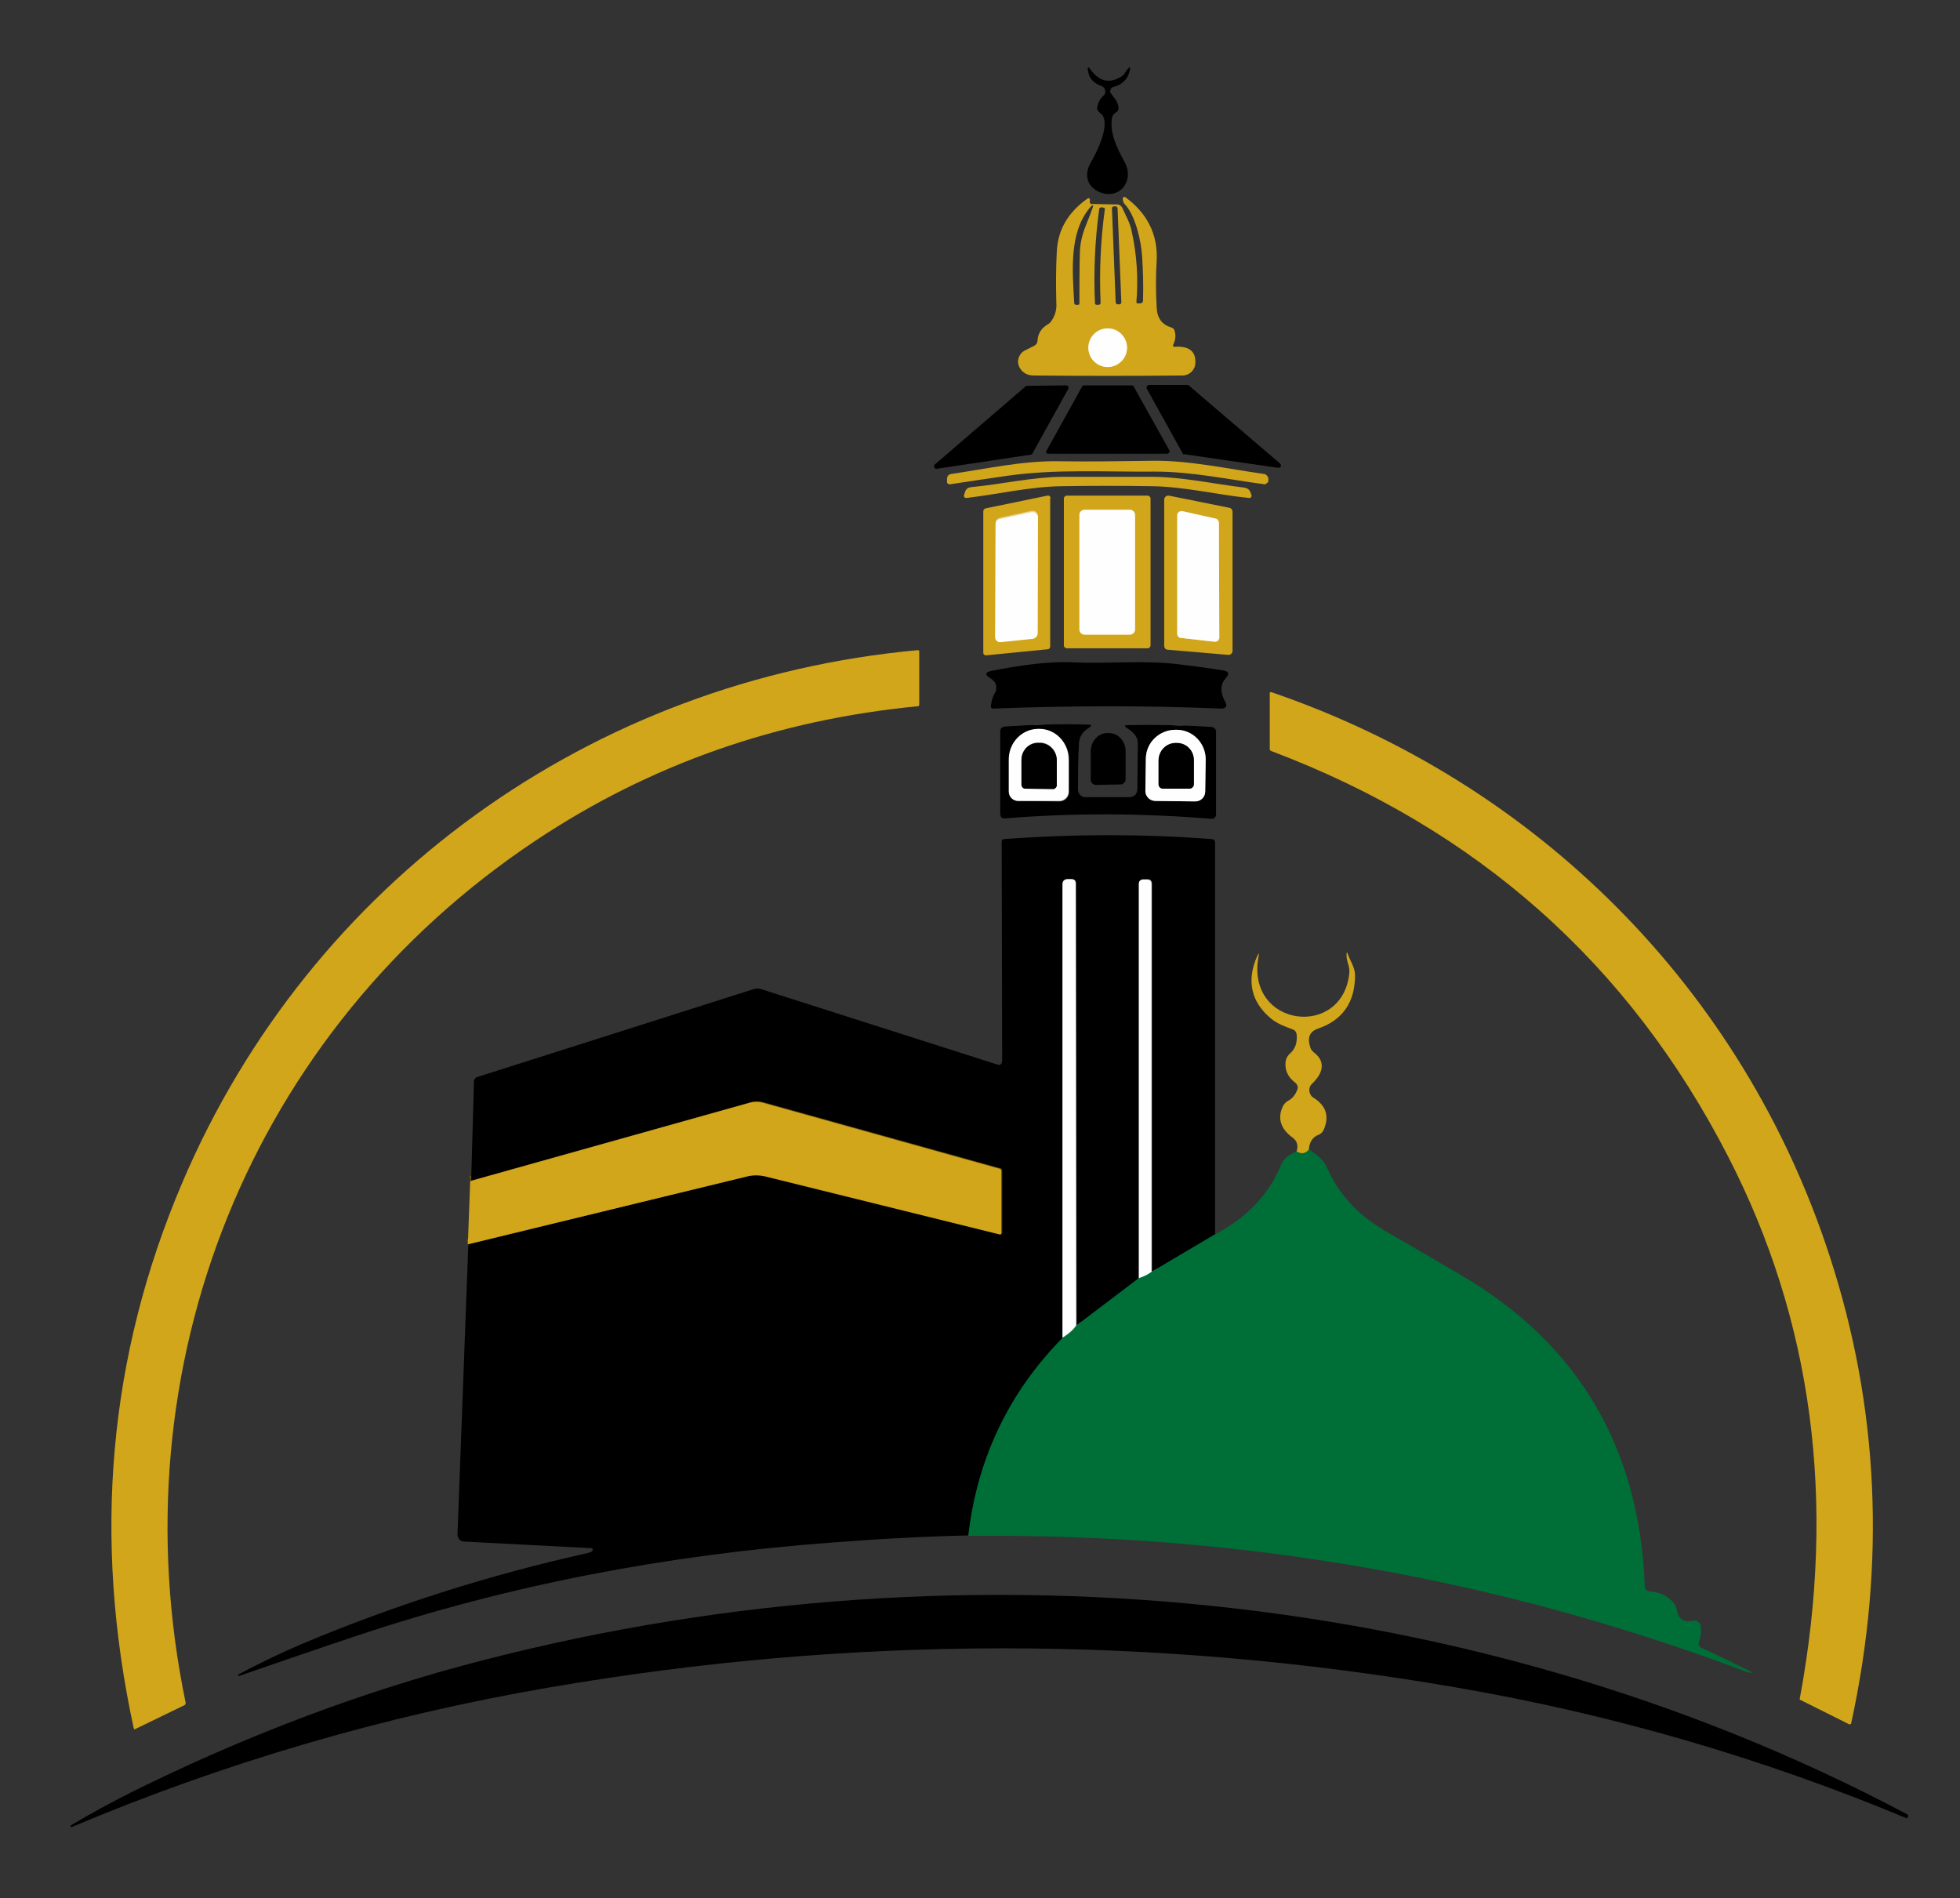 <?xml version="1.0" encoding="utf-8"?>
<!-- Generator: Adobe Illustrator 28.1.0, SVG Export Plug-In . SVG Version: 6.00 Build 0)  -->
<svg version="1.1" id="Layer_1" xmlns="http://www.w3.org/2000/svg" xmlns:xlink="http://www.w3.org/1999/xlink" x="0px" y="0px"
	 viewBox="0 0 416 402.9" style="enable-background:new 0 0 416 402.9;" xml:space="preserve">
<rect x="0" y="0" width="416" height="402.9" fill="#333333" stroke="none"/>
<style type="text/css">
	.st0{fill:none;stroke:#00371C;stroke-width:2;}
	.st1{fill:none;stroke:#807F80;stroke-width:2;}
	.st2{fill:none;stroke:#69530E;stroke-width:2;}
	.st3{fill:none;stroke:#80B69B;stroke-width:2;}
	.st4{fill:none;stroke:#698A29;stroke-width:2;}
	.st5{fill:none;stroke:#E8D28D;stroke-width:2;}
	.st6{fill:#D1A61B;}
	.st7{fill:#FFFEFF;}
	.st8{fill:#006E37;}
</style>
<g>
	<g>
		<path vector-effect="non-scaling-stroke" class="st0" d="M257.7,262.1l-13.2,7.8"/>
		<path vector-effect="non-scaling-stroke" class="st1" d="M244.5,269.9v-82.3c0-0.7-0.3-1-1-1h-0.7c-0.7,0-1,0.3-1,1l0,83.6"/>
		<path vector-effect="non-scaling-stroke" class="st0" d="M241.7,271.3l-13.3,10.1"/>
		<path vector-effect="non-scaling-stroke" class="st1" d="M228.4,281.3l-0.1-93.7c0-0.7-0.3-1-1-1l-0.7,0c-0.7,0-1.1,0.4-1.1,1.1
			l0,96.2"/>
		<path vector-effect="non-scaling-stroke" class="st0" d="M225.5,283.9c-11.4,11.6-18.1,25.6-20,42"/>
		<path vector-effect="non-scaling-stroke" class="st2" d="M99.3,264.1l59.4-14.5c1.3-0.3,2.6-0.3,3.8,0l49.7,12.3
			c0.2,0.1,0.4,0,0.4-0.3l0-13.1c0-0.2-0.1-0.4-0.3-0.5l-50.2-14c-1-0.3-2-0.3-3,0l-59.2,16.6"/>
		<path vector-effect="non-scaling-stroke" class="st3" d="M228.4,281.3c-0.5,0.8-1.5,1.7-2.9,2.6"/>
		<path vector-effect="non-scaling-stroke" class="st3" d="M244.5,269.9c-0.8,0.6-1.7,1-2.8,1.4"/>
		<path vector-effect="non-scaling-stroke" class="st4" d="M277.8,244c-0.8,0.9-1.6,1-2.6,0.4"/>
		<path vector-effect="non-scaling-stroke" class="st5" d="M239.2,73.8c0-2.3-1.9-4.1-4.1-4.1l0,0c-2.3,0-4.1,1.9-4.1,4.1l0,0
			c0,2.3,1.9,4.1,4.1,4.1C237.3,77.9,239.2,76.1,239.2,73.8"/>
		<path vector-effect="non-scaling-stroke" class="st5" d="M220.3,109.5c0-0.6-0.5-1.1-1.1-1.1c-0.1,0-0.2,0-0.2,0l-6.8,1.5
			c-0.5,0.1-0.8,0.5-0.8,1l-0.1,24.1c0,0.6,0.5,1.1,1.1,1.1c0,0,0.1,0,0.1,0l6.8-0.7c0.5-0.1,1-0.5,1-1.1L220.3,109.5"/>
		<path vector-effect="non-scaling-stroke" class="st5" d="M240.9,109.3c0-0.6-0.5-1.1-1.1-1.1l0,0l-9.6,0c-0.6,0-1.1,0.5-1.1,1.1
			c0,0,0,0,0,0l0,24.3c0,0.6,0.5,1.1,1.1,1.1h0l9.6,0c0.6,0,1.1-0.5,1.1-1.1L240.9,109.3"/>
		<path vector-effect="non-scaling-stroke" class="st5" d="M258.7,111c0-0.4-0.3-0.8-0.7-0.9l-7.1-1.6c-0.5-0.1-1,0.2-1.1,0.7
			c0,0.1,0,0.1,0,0.2l0,25.1c0,0.5,0.4,0.9,0.8,0.9l7.1,0.8c0.5,0.1,1-0.3,1-0.8c0,0,0-0.1,0-0.1L258.7,111"/>
		<path vector-effect="non-scaling-stroke" class="st1" d="M216.1,170l8.8,0.1c1.1,0,2-0.9,2-2c0,0,0,0,0,0l0-6.8
			c0-3.6-2.8-6.5-6.2-6.5h-0.2c-3.5,0-6.3,2.9-6.3,6.4c0,0,0,0,0,0l0,6.8C214.1,169.1,215,170,216.1,170"/>
		<path vector-effect="non-scaling-stroke" class="st1" d="M245.2,170l8.5,0.1c1.2,0,2.1-0.9,2.1-2.1c0,0,0,0,0,0l0.1-6.8
			c0-3.5-2.7-6.3-6.2-6.3c0,0,0,0,0,0h-0.2c-3.5,0-6.3,2.7-6.3,6.2c0,0,0,0,0,0l-0.1,6.8C243.1,169,244,169.9,245.2,170"/>
		<path vector-effect="non-scaling-stroke" class="st1" d="M217.6,167.4l5.9,0c0.4,0,0.8-0.4,0.8-0.8l0,0l0-5.3c0-2-1.6-3.7-3.6-3.7
			h-0.3c-2,0-3.6,1.6-3.6,3.6c0,0,0,0,0,0l0,5.3C216.8,167,217.1,167.4,217.6,167.4"/>
		<path vector-effect="non-scaling-stroke" class="st1" d="M246.9,167.4h5.5c0.6,0,1-0.5,1-1v-5c0-2.1-1.6-3.7-3.6-3.7c0,0,0,0,0,0
			h-0.3c-2,0-3.6,1.7-3.6,3.7v5C245.8,167,246.3,167.4,246.9,167.4C246.8,167.4,246.9,167.4,246.9,167.4"/>
	</g>
	<path d="M235.6,19.5c0.7,1.2,1.8,2,1.8,3.5c0,0.4-0.2,0.7-0.6,0.9c-0.5,0.3-0.7,0.7-0.8,1.2c-0.5,3.1,1.1,6.4,2.6,9.1
		c2.6,4.6-1.7,8.9-6.1,6.1c-2-1.3-2.2-3.6-1.1-5.6c1.3-2.2,4.8-9,2-10.8c-0.4-0.3-0.6-0.7-0.5-1.2c0.2-1,0.6-1.8,1.4-2.5
		c0.4-0.4,0.4-1.1,0-1.6c-0.1-0.1-0.3-0.2-0.4-0.3c-1.8-0.6-2.8-1.7-3-3.4c-0.1-0.7,0.1-0.8,0.5-0.2c1.9,2.6,4,3.1,6.5,1.6
		c0.4-0.2,0.7-0.5,0.9-0.9c0.2-0.3,0.3-0.5,0.5-0.7c0.5-0.6,0.7-0.5,0.5,0.2c-0.4,1.9-1.6,3.1-3.6,3.6c-0.3,0.1-0.6,0.4-0.5,0.8
		C235.5,19.4,235.5,19.4,235.6,19.5z"/>
	<path class="st6" d="M232.2,43.3l4.9,0.1c0.5,0,0.9,0.3,1.1,0.7c0.7,1.6,1.7,3.3,2,5c1.1,5,1.4,10,1,15c0,0.2,0.1,0.3,0.3,0.3
		l0.4,0c0.4,0,0.7-0.2,0.7-0.6c0.1-3.3,0-6.5-0.2-9.5c-0.2-3.1-1.4-8.6-3.7-11c-0.3-0.3-0.4-0.8-0.4-1.2c0-0.2,0.2-0.3,0.4-0.3
		c0.1,0,0.1,0,0.2,0.1c4.4,3.2,6.9,7.7,6.6,13.4c-0.2,3.3-0.2,6.6,0,10c0.1,2.2,1.1,3.6,3.1,4.2c0.3,0.1,0.6,0.3,0.7,0.7
		c0.3,1,0.2,2-0.3,3c-0.1,0.1,0,0.3,0.1,0.4c0.1,0,0.1,0,0.2,0c3.1-0.2,4.6,1,4.4,3.6c-0.1,1.4-1.3,2.5-2.7,2.5
		c-10.6,0.1-21.2,0.1-31.6,0c-1.4,0-2.4-0.6-3-1.7c-0.7-1.3-0.2-2.9,1.1-3.6c0,0,0,0,0,0l2-1c0.4-0.2,0.7-0.6,0.7-1.1
		c0.1-1.5,0.8-2.6,2.1-3.4c0.4-0.2,0.8-0.6,1-1c0.7-1.1,1-2.3,0.9-3.6c-0.1-3.5-0.1-7.2,0.1-10.9c0.2-4.5,2.3-8.2,6.3-11.1
		c0.6-0.4,0.8-0.3,0.7,0.5c0,0.2,0.1,0.4,0.2,0.5C231.9,43.3,232,43.3,232.2,43.3z M231.3,44.1c-4.4,5.3-3.7,13.3-3.3,20.2
		c0,0.3,0.2,0.4,0.4,0.4h0.4c0.2,0,0.3-0.1,0.3-0.3c0-3.6,0-7.2,0.1-10.8c0.1-3.8,1.5-6,2.6-9.2C232.2,43.4,232,43.3,231.3,44.1z
		 M237.2,44.2c0-0.2-0.2-0.4-0.4-0.4l-0.4,0c-0.2,0-0.4,0.2-0.4,0.4l0.8,20c0,0.2,0.2,0.4,0.4,0.4l0.4,0c0.2,0,0.4-0.2,0.4-0.4
		L237.2,44.2z M233.3,44.4c-0.9,6.5-1.2,13.2-0.9,20c0,0.2,0.2,0.3,0.4,0.3c0,0,0,0,0,0l0.4,0c0.2,0,0.4-0.2,0.4-0.4c0,0,0,0,0,0
		c-0.3-6.7,0-13.3,0.9-19.9c0-0.2-0.1-0.3-0.2-0.3l-0.4-0.1C233.6,44,233.3,44.1,233.3,44.4z M239.2,73.8c0-2.3-1.9-4.1-4.1-4.1l0,0
		c-2.3,0-4.1,1.9-4.1,4.1l0,0c0,2.3,1.9,4.1,4.1,4.1C237.3,77.9,239.2,76.1,239.2,73.8z"/>
	<circle class="st7" cx="235.1" cy="73.8" r="4.1"/>
	<path d="M198.4,98.6L217.7,82c0.1-0.1,0.2-0.1,0.3-0.1l8.3-0.1c0.3,0,0.5,0.2,0.5,0.5c0,0.1,0,0.2-0.1,0.3l-7.6,13.7
		c-0.1,0.1-0.2,0.2-0.3,0.2l-20,3c-0.3,0-0.5-0.1-0.5-0.4C198.2,98.8,198.2,98.7,198.4,98.6z"/>
	<path d="M247.7,96.3l-25.3,0c-0.2,0-0.4-0.2-0.4-0.4c0-0.1,0-0.2,0.1-0.2l7.6-13.7c0.1-0.1,0.2-0.2,0.4-0.2h10.1
		c0.2,0,0.3,0.1,0.4,0.2l7.6,13.6c0.1,0.2,0,0.5-0.2,0.6C247.8,96.3,247.8,96.3,247.7,96.3z"/>
	<path d="M251,96.2l-7.6-13.7c-0.1-0.2-0.1-0.5,0.2-0.7c0.1,0,0.2-0.1,0.2-0.1l8.2,0c0.1,0,0.2,0,0.3,0.1l19.4,16.6
		c0.2,0.2,0.2,0.5,0.1,0.7c-0.1,0.1-0.3,0.2-0.5,0.2l-20-2.9C251.2,96.5,251.1,96.4,251,96.2z"/>
	<path class="st6" d="M268.5,102.8c-7.7-1-15.4-2.7-23.3-2.7c-10.3,0.1-21.1-0.6-31.5,0.9c-4.2,0.6-8.2,1.2-12.1,1.8
		c-0.3,0-0.5-0.1-0.6-0.4c0,0,0,0,0-0.1l0-0.6c0-0.6,0.3-1,0.9-1.1c7.5-1.1,15.1-2.8,22.6-2.7c6.6,0.1,13.3,0,20.1-0.1
		c7.9-0.1,15.8,1.7,23.7,2.8c0.5,0.1,0.8,0.5,0.9,0.9l0,0.5c0,0.3-0.2,0.6-0.5,0.6C268.6,102.9,268.6,102.9,268.5,102.8z"/>
	<path class="st6" d="M206.1,103.4c6.4-0.6,12.7-2.1,19.3-2.2c6.3,0,12.6,0,18.7,0c6.9,0,13.3,1.5,20,2.3c0.6,0.1,1.1,0.4,1.3,1
		l0.2,0.5c0.1,0.3,0,0.6-0.3,0.7c-0.1,0-0.2,0-0.2,0c-6.9-0.7-13.6-2.4-20.6-2.5c-6.5-0.1-12.8-0.1-19.2,0
		c-6.8,0.1-13.4,1.7-20.2,2.5c-0.3,0-0.5-0.2-0.5-0.4c0-0.1,0-0.1,0-0.2l0.2-0.6C205,103.8,205.4,103.5,206.1,103.4z"/>
	<path class="st6" d="M222.9,105.8v31.4c0,0.3-0.2,0.6-0.5,0.6l-13.1,1.3c-0.3,0-0.6-0.2-0.6-0.5c0,0,0,0,0,0l0-30.1
		c0-0.3,0.2-0.5,0.5-0.6l13.1-2.7c0.3-0.1,0.6,0.1,0.7,0.5C222.9,105.8,222.9,105.8,222.9,105.8z M220.3,109.5
		c0-0.6-0.5-1.1-1.1-1.1c-0.1,0-0.2,0-0.2,0l-6.8,1.5c-0.5,0.1-0.8,0.5-0.8,1l-0.1,24.1c0,0.6,0.5,1.1,1.1,1.1c0,0,0.1,0,0.1,0
		l6.8-0.7c0.5-0.1,1-0.5,1-1.1L220.3,109.5z"/>
	<path class="st6" d="M244.2,137c0,0.3-0.3,0.6-0.6,0.6h-17.2c-0.3,0-0.6-0.3-0.6-0.6v-31.2c0-0.3,0.3-0.6,0.6-0.6h17.2
		c0.3,0,0.6,0.3,0.6,0.6V137z M240.9,109.3c0-0.6-0.5-1.1-1.1-1.1l0,0l-9.6,0c-0.6,0-1.1,0.5-1.1,1.1c0,0,0,0,0,0l0,24.3
		c0,0.6,0.5,1.1,1.1,1.1h0l9.6,0c0.6,0,1.1-0.5,1.1-1.1L240.9,109.3z"/>
	<path class="st6" d="M261.6,108.6l0,29.6c0,0.4-0.4,0.8-0.8,0.8c0,0,0,0-0.1,0l-12.9-1.1c-0.4,0-0.7-0.4-0.7-0.8l0-31.1
		c0-0.4,0.4-0.8,0.8-0.8c0.1,0,0.1,0,0.2,0l12.9,2.6C261.4,107.9,261.6,108.3,261.6,108.6z M258.7,111c0-0.4-0.3-0.8-0.7-0.9
		l-7.1-1.6c-0.5-0.1-1,0.2-1.1,0.7c0,0.1,0,0.1,0,0.2l0,25.1c0,0.5,0.4,0.9,0.8,0.9l7.1,0.8c0.5,0.1,1-0.3,1-0.8c0,0,0-0.1,0-0.1
		L258.7,111z"/>
	<path class="st7" d="M230.2,108.2l9.6,0c0.6,0,1.1,0.5,1.1,1.1l0,24.3c0,0.6-0.5,1.1-1.1,1.1l-9.6,0c-0.6,0-1.1-0.5-1.1-1.1l0-24.3
		C229.1,108.7,229.6,108.2,230.2,108.2z"/>
	<path class="st7" d="M220.3,109.5l-0.1,25c0,0.5-0.4,1-1,1.1l-6.8,0.7c-0.6,0.1-1.1-0.4-1.2-0.9c0,0,0-0.1,0-0.1l0.1-24.1
		c0-0.5,0.3-0.9,0.8-1l6.8-1.5c0.6-0.1,1.1,0.2,1.3,0.8C220.3,109.3,220.3,109.4,220.3,109.5z"/>
	<path class="st7" d="M258.7,111l0.1,24.3c0,0.5-0.4,0.9-0.9,0.9c0,0-0.1,0-0.1,0l-7.1-0.8c-0.5,0-0.8-0.4-0.8-0.9l0-25.1
		c0-0.5,0.4-0.9,0.9-0.9c0.1,0,0.1,0,0.2,0l7.1,1.6C258.4,110.2,258.7,110.5,258.7,111z"/>
	<path class="st6" d="M113.7,178.4C53.2,218.7,24.6,290,39.4,361.4c0,0.2,0,0.4-0.2,0.5c-3.5,1.7-7,3.4-10.5,5.1
		c-0.1,0.1-0.3,0-0.3-0.1c0,0,0,0,0,0c-8.8-40.5-5.4-79.1,10.3-115.9c27.2-63.8,86.8-106.7,156.1-113c0.2,0,0.3,0.1,0.3,0.2l0,11.4
		c0,0.2-0.1,0.3-0.3,0.3C164.8,152.8,137.9,162.3,113.7,178.4z"/>
	<path d="M211.2,144.9c-0.3-0.4-0.7-0.8-1.1-1c-1.1-0.7-1-1.2,0.3-1.5c5.7-1.1,11.8-2.1,17.7-1.8c7.4,0.3,14.8-0.5,22.1,0.4
		c3.2,0.4,6.4,0.8,9.4,1.3c1.2,0.2,1.4,0.7,0.6,1.6c-1.2,1.3-1.3,2.9-0.2,5c0.6,1,0.2,1.5-0.9,1.5c-16.4-0.7-32.6-0.6-48.4,0
		c-0.2,0-0.4-0.2-0.4-0.4c0,0,0,0,0-0.1c0.1-1.2,0.5-2.3,1.1-3.3C211.5,146,211.5,145.4,211.2,144.9z"/>
	<path class="st6" d="M366.8,245.5c-21-40.9-53.3-69.6-97-86.1c-0.2-0.1-0.3-0.2-0.3-0.4l0-11.9c0-0.1,0.1-0.2,0.2-0.2
		c0,0,0,0,0.1,0c56.5,19.3,100.1,63.1,118.5,119.6c10.5,32.1,12,65.2,4.6,99.3c0,0.1-0.2,0.2-0.3,0.2c0,0,0,0-0.1,0l-10.4-5.2
		c-0.1-0.1-0.2-0.1-0.1-0.3C389.8,318.6,384.7,280.3,366.8,245.5z"/>
	<path d="M228.8,167.6c0,0.9,0.7,1.6,1.6,1.6l9.1,0c1.3,0,1.9-0.6,1.9-1.9l0.1-9.5c0-0.5-0.1-0.9-0.3-1.3c-0.4-0.8-1.1-1.4-1.9-1.9
		c-0.8-0.5-0.7-0.7,0.2-0.7c5.8-0.1,11.7,0,17.6,0.4c0.6,0,1,0.5,1,1l0,17.6c0,0.5-0.4,0.9-0.9,0.9c0,0-0.1,0-0.1,0
		c-14.5-1.2-29.1-1.3-43.7-0.1c-0.8,0.1-1.1-0.3-1.1-1.1l0-17.3c0-0.7,0.3-1,1-1.1c6.2-0.4,12-0.6,17.6-0.4c0.9,0,0.9,0.2,0.2,0.7
		c-1.2,0.7-2.1,1.9-2.1,3.4C228.8,161.2,228.8,164.4,228.8,167.6z M216.1,170l8.8,0.1c1.1,0,2-0.9,2-2c0,0,0,0,0,0l0-6.8
		c0-3.6-2.8-6.5-6.2-6.5h-0.2c-3.5,0-6.3,2.9-6.3,6.4c0,0,0,0,0,0l0,6.8C214.1,169.1,215,170,216.1,170z M245.2,170l8.5,0.1
		c1.2,0,2.1-0.9,2.1-2.1c0,0,0,0,0,0l0.1-6.8c0-3.5-2.7-6.3-6.2-6.3c0,0,0,0,0,0h-0.2c-3.5,0-6.3,2.7-6.3,6.2c0,0,0,0,0,0l-0.1,6.8
		C243.1,169,244,169.9,245.2,170z"/>
	<path class="st7" d="M216.1,170c-1.1,0-2-0.9-2-2l0-6.8c0-3.6,2.8-6.5,6.3-6.5c0,0,0,0,0,0h0.2c3.4,0,6.2,2.9,6.2,6.5l0,6.8
		c0,1.1-0.9,2-2,2c0,0,0,0,0,0L216.1,170z M217.6,167.4l5.9,0c0.4,0,0.8-0.4,0.8-0.8l0,0l0-5.3c0-2-1.6-3.7-3.6-3.7h-0.3
		c-2,0-3.6,1.6-3.6,3.6c0,0,0,0,0,0l0,5.3C216.8,167,217.1,167.4,217.6,167.4z"/>
	<path class="st7" d="M245.2,170c-1.2,0-2.1-1-2.1-2.1l0.1-6.8c0-3.5,2.9-6.2,6.3-6.2c0,0,0,0,0,0h0.2c3.5,0,6.2,2.9,6.2,6.3
		c0,0,0,0,0,0l-0.1,6.8c0,1.2-1,2.1-2.1,2.1c0,0,0,0,0,0L245.2,170z M246.9,167.4h5.5c0.6,0,1-0.5,1-1v-5c0-2.1-1.6-3.7-3.6-3.7
		c0,0,0,0,0,0h-0.3c-2,0-3.6,1.7-3.6,3.7v5C245.8,167,246.3,167.4,246.9,167.4C246.8,167.4,246.9,167.4,246.9,167.4z"/>
	<path d="M232.6,166.6c-0.6,0-1.1-0.5-1.1-1.1l0-6c0-2.1,1.5-3.9,3.5-3.9c0,0,0,0,0,0h0.4c1.9,0,3.5,1.7,3.5,3.8l0,6
		c0,0.6-0.5,1.1-1.1,1.1l0,0L232.6,166.6z"/>
	<path d="M217.6,167.4c-0.4,0-0.8-0.4-0.8-0.8l0-5.3c0-2,1.6-3.7,3.6-3.6c0,0,0,0,0,0h0.3c2,0,3.6,1.7,3.6,3.7l0,5.3
		c0,0.4-0.4,0.8-0.8,0.8l0,0L217.6,167.4z"/>
	<path d="M246.9,167.4c-0.6,0-1-0.4-1-1c0,0,0,0,0,0v-5c0-2,1.6-3.7,3.6-3.7h0.3c2,0,3.6,1.6,3.6,3.7c0,0,0,0,0,0v5c0,0.6-0.4,1-1,1
		H246.9z"/>
	<path d="M257.7,262.1l-13.2,7.8v-82.3c0-0.7-0.3-1-1-1h-0.7c-0.7,0-1,0.3-1,1l0,83.6l-13.3,10.1l-0.1-93.7c0-0.7-0.3-1-1-1l-0.7,0
		c-0.7,0-1.1,0.4-1.1,1.1l0,96.2c-11.4,11.6-18.1,25.6-20,42c-9,0.2-18.7,0.7-28.9,1.5c-35.3,2.6-68.9,9.1-100.7,19.7
		c-8.4,2.8-16.8,5.7-25.2,8.6c-0.1,0.1-0.2,0-0.3-0.1h0c0-0.1,0-0.2,0.1-0.2c4.5-2.4,8.9-4.5,13.3-6.4c19.5-8.2,39.8-14.7,61-19.4
		c0.3-0.1,0.6-0.2,0.8-0.4c0.1-0.1,0.1-0.2,0.1-0.3c0-0.2-0.1-0.3-0.3-0.3l-27-1.4c-0.8,0-1.4-0.7-1.4-1.5l2.3-61.6l59.4-14.5
		c1.3-0.3,2.6-0.3,3.8,0l49.7,12.3c0.2,0.1,0.4,0,0.4-0.3l0-13.1c0-0.2-0.1-0.4-0.3-0.5l-50.2-14c-1-0.3-2-0.3-3,0l-59.2,16.6
		l0.6-21.1c0-0.4,0.3-0.8,0.7-0.9l58.8-18.7c0.4-0.1,0.9-0.1,1.3,0l50.1,16c0.8,0.3,1.2,0,1.2-0.9l-0.1-46.4c0-0.3,0.2-0.5,0.5-0.5
		c15-1.1,29.7-1.1,44,0c0.5,0,0.8,0.3,0.8,0.8V262.1z"/>
	<path class="st7" d="M228.4,281.3c-0.5,0.8-1.5,1.7-2.9,2.6l0-96.2c0-0.7,0.4-1.1,1.1-1.1l0.7,0c0.7,0,1,0.3,1,1L228.4,281.3z"/>
	<path class="st7" d="M244.5,269.9c-0.8,0.6-1.7,1-2.8,1.4l0-83.6c0-0.7,0.3-1,1-1h0.7c0.7,0,1,0.3,1,1V269.9z"/>
	<path class="st6" d="M277.8,244c-0.8,0.9-1.6,1-2.6,0.4c0.4-1.3,0.1-2.2-0.8-2.9c-2.5-1.8-3.3-4-2.2-6.5c0.2-0.5,0.6-1,1.1-1.3
		c1-0.5,1.6-1.3,2-2.3c0.3-0.6,0.1-1.2-0.4-1.6c-1.7-1.3-2.3-2.9-2-4.7c0.1-0.5,0.4-1,0.8-1.4c1.2-1,1.7-2.4,1.5-4.2
		c-0.1-0.5-0.3-0.8-0.8-1c-1.6-0.6-3.1-1.1-4.5-2.2c-4.3-3.5-5.4-8-3.1-13.3c0.4-0.8,0.5-0.8,0.3,0.1c-2.7,15,18,17.5,19.3,3.3
		c0.1-1.4-0.7-2.5-0.6-3.8c0-0.6,0.1-0.6,0.3,0c0.5,1.4,1.5,2.8,1.5,4.4c0,5.7-2.6,9.5-7.8,11.3c-1.8,0.6-2.4,1.9-1.7,4
		c0.1,0.4,0.4,0.8,0.8,1.1c2.7,2.1,1.7,4.6-0.4,6.6c-0.8,0.7-0.8,1.9-0.1,2.7c0.1,0.1,0.3,0.2,0.4,0.3c2.7,1.7,3.4,4,2.1,6.9
		c-0.2,0.4-0.5,0.7-0.9,0.9C278.6,241.3,277.9,242.4,277.8,244z"/>
	<path class="st6" d="M99.3,264.1l0.5-13.4l59.2-16.6c1-0.3,2-0.3,3,0l50.2,14c0.2,0.1,0.3,0.2,0.3,0.5l0,13.1
		c0,0.3-0.1,0.4-0.4,0.3l-49.7-12.3c-1.3-0.3-2.6-0.3-3.8,0L99.3,264.1z"/>
	<path class="st8" d="M277.8,244c2,1.2,3.3,2.5,3.8,3.7c2.4,5.6,6.5,10.1,12.3,13.5c5.3,3.1,10.5,6.1,15.6,9.1
		c25.3,14.6,38.5,36.8,39.6,66.4c0,0.7,0.4,1,1.1,1.1c2.1,0.1,3.7,0.9,5,2.4c0.4,0.4,0.6,1,0.7,1.5c0.3,1.9,1.4,2.7,3.3,2.3
		c0.8-0.2,1.6,0.3,1.8,1.1c0,0.1,0,0.1,0,0.2c0.1,1.1,0,2.2-0.4,3.2c-0.2,0.6,0,1,0.6,1.3c3.6,1.6,7,3.3,10.2,4.9
		c0.7,0.4,0.7,0.5-0.1,0.3c-0.4-0.1-0.9-0.2-1.3-0.4c-52.4-19.7-107.2-29.2-164.5-28.6c1.9-16.4,8.6-30.4,20-42
		c1.4-0.9,2.4-1.8,2.9-2.6l13.3-10.1c1.1-0.3,2-0.8,2.8-1.4l13.2-7.8c6.9-3.6,11.7-8.6,14.3-15.1c0.4-1,1.5-1.9,3.2-2.6
		C276.2,245,277.1,244.9,277.8,244z"/>
	<path d="M404.6,385.9c-30.7-12.8-62.6-22.1-95.9-27.8c-63.9-11-128-11-192.3,0.1c-34.9,6-68.7,15.9-101.2,29.6
		c-0.1,0-0.1,0-0.2-0.1l0,0c-0.1-0.1,0-0.2,0.1-0.3c4.2-2.5,8.6-4.9,13-7.1c22-10.9,43.8-19.3,65.5-25.5
		c102.2-28.8,216.9-19.8,311.2,30.3c0.2,0.1,0.2,0.3,0.2,0.5l-0.2,0.3C404.8,385.9,404.7,385.9,404.6,385.9z"/>
</g>
</svg>
